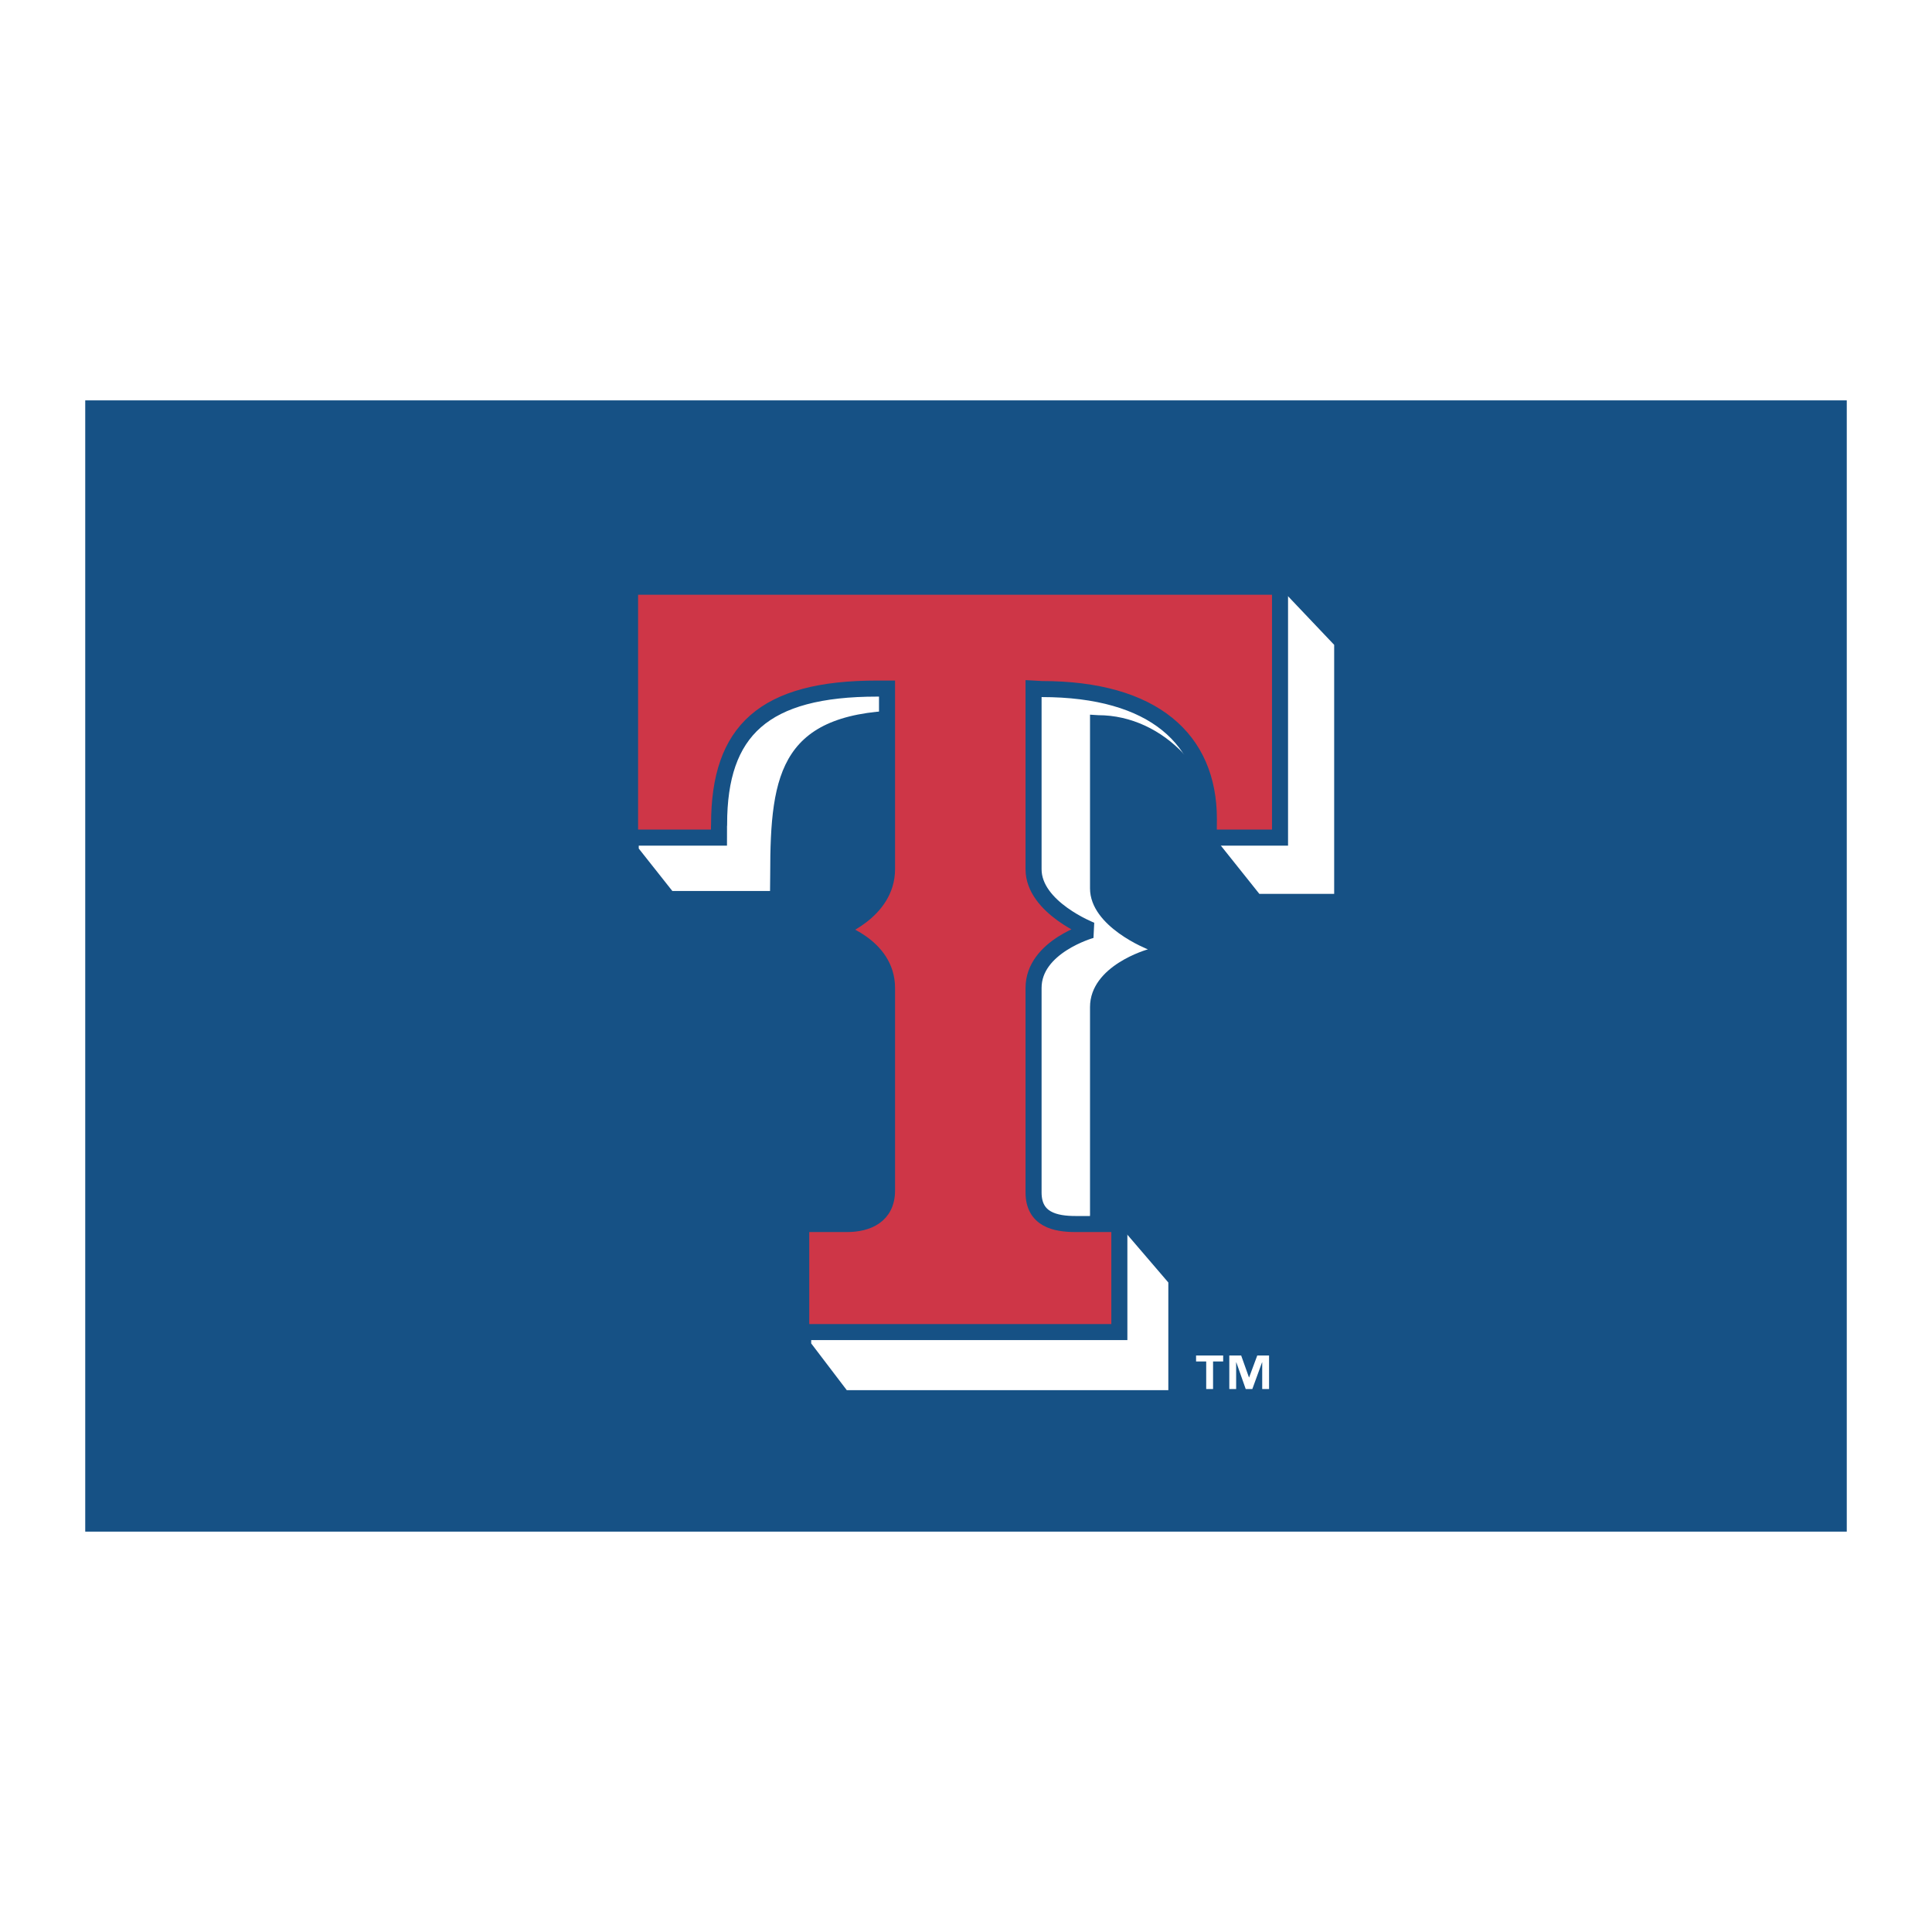 <?xml version="1.0" encoding="utf-8"?>
<!-- Generator: Adobe Illustrator 13.0.0, SVG Export Plug-In . SVG Version: 6.00 Build 14948)  -->
<!DOCTYPE svg PUBLIC "-//W3C//DTD SVG 1.0//EN" "http://www.w3.org/TR/2001/REC-SVG-20010904/DTD/svg10.dtd">
<svg version="1.0" id="Layer_1" xmlns="http://www.w3.org/2000/svg" xmlns:xlink="http://www.w3.org/1999/xlink" x="0px" y="0px"
	 width="192.756px" height="192.756px" viewBox="0 0 192.756 192.756" enable-background="new 0 0 192.756 192.756"
	 xml:space="preserve">
<g>
	<polygon fill-rule="evenodd" clip-rule="evenodd" fill="#FFFFFF" points="0,0 192.756,0 192.756,192.756 0,192.756 0,0 	"/>
	<polygon fill-rule="evenodd" clip-rule="evenodd" fill="#165185" points="184.252,152.811 184.252,39.945 8.504,39.945 
		8.504,152.811 184.252,152.811 	"/>
	<path fill-rule="evenodd" clip-rule="evenodd" fill="#FFFFFF" d="M122.037,135.834h-1.01v2.75h-0.684v-2.75h-1.011v-0.596h2.704
		V135.834L122.037,135.834L122.037,135.834z M126.615,138.584h-0.684v-2.662h-0.017l-0.969,2.662h-0.66l-0.938-2.662h-0.017v2.662
		h-0.683v-3.346h1.184l0.779,2.186h0.015l0.812-2.186h1.177V138.584L126.615,138.584z"/>
	<path fill-rule="evenodd" clip-rule="evenodd" fill="#FFFFFF" d="M76.827,88.893h-9.748l-3.351-4.233V59.468h64.762l4.62,4.868
		v24.845h-7.465l-3.957-4.958c0-6.914-5.568-12.869-12.12-12.869l-0.817-0.051c0,0,0,13.489,0,17.328
		c0,3.842,5.774,6.086,5.774,6.086s-5.774,1.598-5.774,5.765c0,4.16,0,20.387,0,20.387c0.061,1.416-0.646,2.422,1.364,2.422
		l2.285-0.195l4.164,4.859v10.742H84.483l-3.55-4.664v-9.307h6.871c2.019,0,3.999-0.805,3.999-3.35c0,0,0-15.881,0-20.207
		c0-4.321-5.114-5.755-5.114-5.755s5.114-1.77,5.114-6.096c0-4.323,0-18.468,0-18.468h-0.971c-12.927,0-13.989,6.113-13.989,16.37
		L76.827,88.893L76.827,88.893z"/>
	
		<path fill-rule="evenodd" clip-rule="evenodd" fill="#CE3647" stroke="#165185" stroke-width="1.601" stroke-miterlimit="2.613" d="
		M88.499,118.779c0,0,0-15.887,0-20.211c0-4.314-5.117-5.763-5.117-5.763s5.117-1.762,5.117-6.084c0-4.324,0-18.021,0-18.021h-0.984
		c-11.3,0-15.771,4.176-15.771,13.536c-0.006,0.02-0.013,0.014-0.013,1.332h-8.869V58.539h64.846v25.029h-7.114l0.015-1.856
		c0-7.958-5.504-12.966-16.68-12.966l-0.811-0.045c0,0,0,14.181,0,18.021c0,3.845,5.764,6.084,5.764,6.084s-5.764,1.603-5.764,5.763
		c0,4.17,0,20.398,0,20.398c0,2.711,2.177,3.154,4.188,3.154h4.372v10.781h-31.74v-10.781h4.571
		C86.521,122.121,88.499,121.318,88.499,118.779L88.499,118.779z"/>
</g>
</svg>
